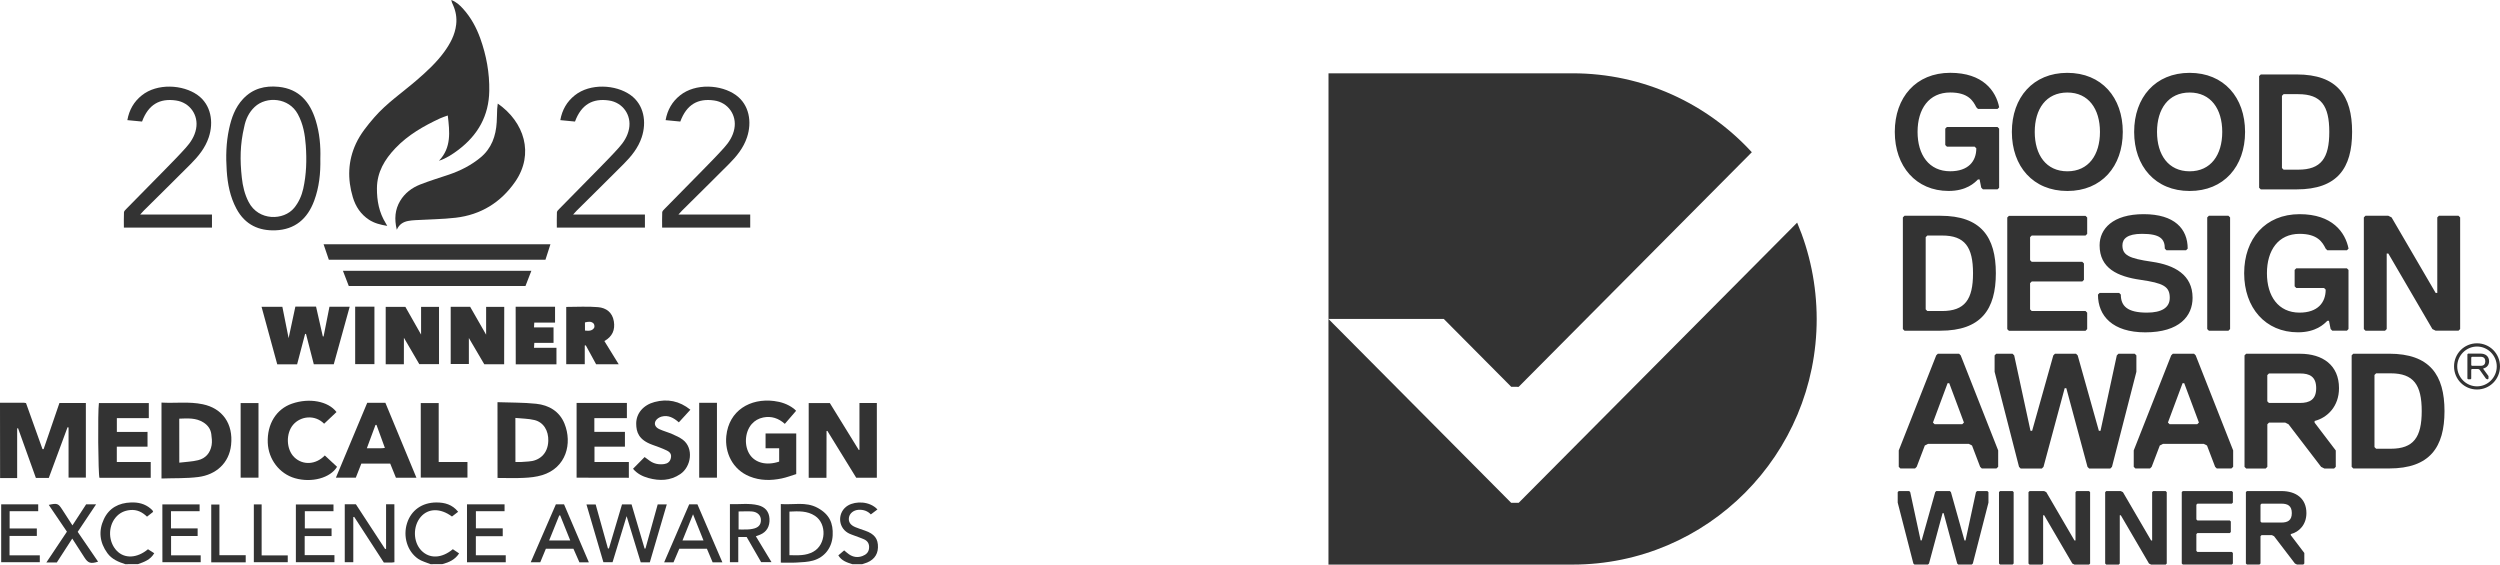 <?xml version="1.0" encoding="UTF-8"?>
<!-- Generator: Adobe Illustrator 28.2.0, SVG Export Plug-In . SVG Version: 6.00 Build 0)  -->
<svg xmlns="http://www.w3.org/2000/svg" xmlns:xlink="http://www.w3.org/1999/xlink" version="1.1" id="Layer_1" x="0px" y="0px" viewBox="0 0 547.7 123.69" style="enable-background:new 0 0 547.7 123.69;" xml:space="preserve">
<style type="text/css">
	.st0{fill:#333333;}
	.st1{clip-path:url(#SVGID_00000059276546023771005930000012946472420473533887_);}
</style>
<g>
	<path class="st0" d="M0,88.23c1.75,0,3.5-0.01,5.25,0c0.11,0,0.21,0.03,0.45,0.08c1.19,3.33,2.4,6.71,3.61,10.09   c0.08,0,0.16-0.01,0.25-0.01c1.14-3.34,2.29-6.69,3.46-10.1c1.9,0,3.81,0,5.79,0c0,5.43,0,10.84,0,16.34c-1.26,0-2.49,0-3.79,0   c0-3.66,0-7.32,0-10.98c-0.07-0.02-0.15-0.03-0.22-0.05c-1.37,3.7-2.73,7.38-4.11,11.1c-0.94,0-1.82,0-2.83,0   c-1.3-3.61-2.6-7.24-3.9-10.87c-0.07,0.01-0.13,0.02-0.2,0.02c0,3.59,0,7.17,0,10.89c-1.33,0-2.54,0-3.74,0   C0,99.23,0,93.73,0,88.23z"></path>
	<path class="st0" d="M27.44,123.6c-1.5-0.49-2.93-1.07-3.91-2.41c-1.71-2.35-1.98-4.89-0.77-7.46c1.14-2.44,3.26-3.56,5.94-3.65   c1.58-0.06,3.04,0.28,4.28,1.33c0.13,0.12,0.27,0.23,0.39,0.36c0.07,0.07,0.09,0.18,0.18,0.37c-0.43,0.34-0.86,0.68-1.34,1.05   c-1.06-1.02-2.23-1.59-3.68-1.45c-1.31,0.12-2.38,0.64-3.22,1.66c-1.7,2.06-1.57,5.35,0.27,7.26c1.71,1.78,4.44,1.66,6.84-0.33   c0.41,0.26,0.86,0.54,1.37,0.87c-0.83,1.44-2.2,1.91-3.56,2.39C29.3,123.6,28.37,123.6,27.44,123.6z"></path>
	<path class="st0" d="M94.33,123.6c-0.91-0.38-1.93-0.63-2.72-1.17c-2.4-1.65-3.36-4.92-2.43-7.82c0.91-2.84,3.29-4.51,6.4-4.53   c1.85-0.01,3.51,0.45,4.79,2.04c-0.49,0.37-0.92,0.72-1.35,1.04c-2.54-1.88-5.19-1.83-6.84,0.08c-1.75,2.04-1.7,5.47,0.12,7.36   c1.79,1.85,4.46,1.76,6.91-0.28c0.42,0.28,0.86,0.58,1.37,0.92c-0.89,1.39-2.22,1.96-3.67,2.35   C96.05,123.6,95.18,123.6,94.33,123.6z"></path>
	<path class="st0" d="M186.73,123.6c-1.15-0.37-2.33-0.71-3.07-1.93c0.4-0.35,0.82-0.71,1.28-1.09c0.36,0.3,0.69,0.6,1.06,0.86   c0.91,0.63,1.93,0.76,2.96,0.37c0.75-0.29,1.34-0.77,1.43-1.68c0.1-0.95-0.28-1.61-1.1-1.98c-0.64-0.3-1.33-0.5-1.98-0.76   c-0.53-0.21-1.09-0.37-1.56-0.65c-2.29-1.35-2.25-4.65,0.03-6c1.72-1.01,4.77-0.95,6.45,0.87c-0.47,0.35-0.95,0.72-1.45,1.09   c-0.63-0.7-1.58-1.09-2.72-1.01c-1.08,0.08-1.92,0.77-2.07,1.68c-0.16,0.95,0.3,1.67,1.4,2.12c0.69,0.28,1.4,0.52,2.11,0.76   c2.07,0.71,2.91,1.79,2.84,3.71c-0.06,1.75-1.12,2.97-3.04,3.51c-0.13,0.04-0.27,0.08-0.4,0.13   C188.16,123.6,187.45,123.6,186.73,123.6z"></path>
	<path class="st0" d="M96.17,35.22c2.75-2.89,2.35-6.33,1.93-9.92c-0.63,0.23-1.16,0.39-1.66,0.62c-3.61,1.68-7.03,3.62-9.81,6.54   c-2.35,2.47-4.03,5.24-4.05,8.79c-0.02,2.72,0.47,5.31,1.93,7.66c0.07,0.12,0.14,0.24,0.33,0.58c-1.54-0.26-2.84-0.59-4-1.35   c-1.81-1.19-2.92-2.87-3.54-4.92c-1.2-4.01-1.09-7.94,0.68-11.76c1-2.15,2.49-3.97,4.03-5.75c2.73-3.14,6.18-5.46,9.3-8.16   c2.19-1.89,4.31-3.84,6.02-6.19c1.3-1.8,2.35-3.71,2.61-5.99c0.17-1.51-0.08-2.9-0.68-4.26C99.1,0.77,98.94,0.42,98.86,0   c1.09,0.4,1.9,1.14,2.64,1.98c1.69,1.88,2.87,4.07,3.72,6.43c1.33,3.71,2.04,7.56,1.97,11.52c-0.09,5.41-2.47,9.62-6.72,12.86   C99.17,33.77,97.79,34.7,96.17,35.22z"></path>
	<path class="st0" d="M86.93,50.33c-0.57-2.36-0.4-4.41,0.73-6.31c1.02-1.71,2.56-2.87,4.37-3.59c2.07-0.81,4.22-1.47,6.34-2.18   c2.52-0.86,4.86-2.05,6.91-3.75c2.41-1.99,3.36-4.7,3.54-7.73c0.06-0.96,0.06-1.93,0.1-2.89c0.02-0.38,0.08-0.76,0.13-1.19   c5.8,4.03,8.06,11.01,3.8,17.15c-3.14,4.52-7.52,7.22-13.02,7.86c-2.93,0.34-5.89,0.35-8.84,0.53c-0.54,0.03-1.07,0.08-1.59,0.18   C88.34,48.62,87.47,49.12,86.93,50.33z"></path>
	<path class="st0" d="M70.18,34.73c0.07,3.24-0.26,6.31-1.35,9.25c-1.47,3.97-4.21,6.32-8.5,6.48c-3.51,0.12-6.6-1.12-8.54-4.75   c-1.39-2.6-1.93-5.42-2.12-8.31c-0.21-3.06-0.14-6.12,0.51-9.14c0.52-2.42,1.32-4.72,3.07-6.59c2.13-2.28,4.82-2.95,7.79-2.65   c4.49,0.46,6.87,3.31,8.13,7.37C70.02,29.16,70.27,31.98,70.18,34.73z M52.98,38.94c0.2,1.84,0.62,3.63,1.49,5.31   c2.17,4.21,7.71,4.09,9.99,1.28c1.01-1.24,1.63-2.66,1.98-4.21c0.69-3.12,0.78-6.29,0.55-9.46c-0.17-2.38-0.57-4.71-1.75-6.87   c-1.96-3.62-6.87-3.98-9.44-1.57c-1.27,1.19-1.98,2.72-2.3,4.38C52.59,31.62,52.55,35.08,52.98,38.94z"></path>
	<path class="st0" d="M31.12,26.63c-1.06-0.11-2.08-0.21-3.22-0.31c0.41-2.27,1.45-4.06,3.17-5.43c3.35-2.69,8.99-2.39,12.23-0.06   c2.94,2.11,3.55,5.9,2.44,9.24c-0.77,2.33-2.28,4.18-3.98,5.88c-3.4,3.42-6.84,6.79-10.26,10.19c-0.22,0.21-0.42,0.45-0.79,0.86   c5.37,0,10.51,0,15.73,0c0,1,0,1.88,0,2.86c-6.39,0-12.75,0-19.3,0c0-1.11-0.03-2.23,0.02-3.36c0.02-0.26,0.32-0.54,0.54-0.76   c2.82-2.88,5.66-5.75,8.49-8.63c1.52-1.56,3.05-3.1,4.5-4.72c1.08-1.19,1.96-2.54,2.27-4.17c0.58-3.02-1.38-5.78-4.42-6.21   C35,21.5,32.51,22.88,31.12,26.63z"></path>
	<path class="st0" d="M181.06,104.67c-1.41,0-2.61,0-3.89,0c0-5.47,0-10.88,0-16.37c1.51,0,3.03,0,4.63,0   c2.09,3.39,4.21,6.84,6.34,10.28c0.05-0.01,0.1-0.02,0.15-0.03c0-3.39,0-6.79,0-10.26c1.26,0,2.49,0,3.81,0c0,5.43,0,10.87,0,16.37   c-1.5,0-2.95,0-4.52,0c-2.08-3.38-4.21-6.82-6.32-10.26c-0.06,0.01-0.12,0.02-0.18,0.03C181.06,97.82,181.06,101.2,181.06,104.67z"></path>
	<path class="st0" d="M119.5,56.9c-15.87,0-31.61,0-47.46,0c-0.37-1.09-0.74-2.18-1.15-3.39c16.58,0,33.04,0,49.7,0   C120.22,54.65,119.87,55.74,119.5,56.9z"></path>
	<path class="st0" d="M64.71,67.17c1.54,0,2.96,0,4.53,0c0.49,2.17,0.99,4.35,1.48,6.52c0.06,0.01,0.12,0.02,0.17,0.03   c0.43-2.16,0.86-4.31,1.29-6.52c1.43,0,2.81,0,4.43,0c-1.18,4.26-2.33,8.41-3.49,12.61c-1.46,0-2.84,0-4.37,0   c-0.56-2.18-1.14-4.42-1.71-6.65c-0.07,0-0.13,0-0.2,0c-0.58,2.21-1.16,4.42-1.75,6.66c-1.47,0-2.85,0-4.35,0   c-1.14-4.17-2.27-8.34-3.44-12.61c1.54,0,2.99,0,4.56,0c0.44,2.2,0.88,4.41,1.37,6.87C63.77,71.64,64.23,69.45,64.71,67.17z"></path>
	<path class="st0" d="M108.99,88.11c2.88,0.11,5.71,0.05,8.5,0.35c2.76,0.3,5.07,1.64,6.17,4.33c1.77,4.34,0.4,9.71-4.91,11.31   c-1.28,0.39-2.65,0.53-3.99,0.59c-1.89,0.1-3.78,0.02-5.76,0.02C108.99,99.23,108.99,93.79,108.99,88.11z M112.92,101.22   c0.49,0,0.84,0.02,1.19,0c0.57-0.02,1.14-0.08,1.7-0.12c2.2-0.12,4.22-1.54,4.31-4.51c0.07-2.21-1.01-4.08-3.04-4.57   c-1.32-0.32-2.72-0.31-4.17-0.46C112.92,94.87,112.92,97.96,112.92,101.22z"></path>
	<path class="st0" d="M35.38,88.2c3.06,0.17,6.05-0.26,9.02,0.36c4.34,0.89,6.72,4.28,6.23,8.9c-0.42,4-3.31,6.54-7.16,7.04   c-2.63,0.34-5.33,0.23-8.09,0.33C35.38,99.23,35.38,93.79,35.38,88.2z M39.28,101.36c1.47-0.18,2.82-0.22,4.12-0.54   c1.66-0.4,2.67-1.61,2.96-3.28c0.14-0.79,0.04-1.63-0.07-2.44c-0.15-1.11-0.77-1.96-1.73-2.56c-1.64-1.03-3.44-0.89-5.29-0.82   C39.28,94.89,39.28,97.97,39.28,101.36z"></path>
	<path class="st0" d="M174.41,90c-0.82,0.95-1.61,1.86-2.47,2.86c-1.37-1.23-2.93-1.76-4.73-1.4c-1.01,0.21-1.86,0.68-2.54,1.46   c-1.53,1.76-1.69,4.87-0.33,6.78c1.17,1.65,3.51,2.37,6.36,1.43c0-0.92,0-1.86,0-2.93c-1.01,0-1.96,0-2.98,0c0-1.14,0-2.15,0-3.24   c2.26,0,4.45,0,6.72,0c0,2.9,0,5.8,0,8.9c-1.03,0.32-2.09,0.73-3.19,0.96c-2.37,0.49-4.71,0.49-7.02-0.44   c-3.79-1.53-5.47-5.28-5.11-8.86c0.57-5.61,5.26-8.32,10.45-7.67c1.54,0.19,2.98,0.67,4.25,1.61   C174.02,89.59,174.18,89.78,174.41,90z"></path>
	<path class="st0" d="M80.45,88.25c1.37,0,2.65,0,3.98,0c2.26,5.45,4.51,10.87,6.8,16.41c-1.57,0-2.99,0-4.49,0   c-0.4-1-0.81-2.02-1.25-3.09c-2.08,0-4.17,0-6.33,0c-0.39,0.99-0.79,2.01-1.21,3.08c-1.41,0-2.79,0-4.36,0   C75.89,99.15,78.15,93.74,80.45,88.25z M84.32,98.13c-0.65-1.78-1.24-3.41-1.84-5.05c-0.07,0.01-0.15,0.02-0.22,0.02   c-0.62,1.66-1.23,3.32-1.89,5.1c1.18,0,2.17,0,3.17,0C83.73,98.21,83.94,98.17,84.32,98.13z"></path>
	<path class="st0" d="M126.32,104.65c0-5.49,0-10.9,0-16.37c3.68,0,7.31,0,11.02,0c0,1.05,0,2.1,0,3.33c-2.35,0-4.72,0-7.13,0   c0,1.08,0,1.99,0,3c2.21,0,4.41,0,6.7,0c0,1.11,0,2.12,0,3.24c-2.19,0-4.39,0-6.67,0c0,1.14,0,2.19,0,3.37c2.48,0,4.96,0,7.53,0   c0,1.21,0,2.29,0,3.45C133.95,104.65,130.19,104.65,126.32,104.65z"></path>
	<path class="st0" d="M116.41,59.33c-0.44,1.14-0.86,2.22-1.29,3.33c-12.9,0-25.75,0-38.71,0c-0.41-1.08-0.83-2.16-1.28-3.33   C88.95,59.33,102.62,59.33,116.41,59.33z"></path>
	<path class="st0" d="M32.32,94.62c0,1.16,0,2.14,0,3.23c-2.24,0-4.44,0-6.73,0c0,1.14,0,2.19,0,3.37c2.45,0,4.9,0,7.43,0   c0,1.21,0,2.3,0,3.46c-3.76,0-7.49,0-11.23,0c-0.28-0.72-0.4-14.45-0.12-16.37c3.61,0,7.24,0,10.93,0c0,1.08,0,2.13,0,3.3   c-2.3,0-4.6,0-7,0c0,1.05,0,1.98,0,3.02C27.8,94.62,30,94.62,32.32,94.62z"></path>
	<path class="st0" d="M71.16,99.78c0.94,0.87,1.81,1.69,2.68,2.49c-1.47,2.43-5.53,3.56-9.24,2.49c-3.37-0.97-5.8-4.12-5.94-7.78   c-0.16-4.07,1.86-7.35,5.28-8.54c3.8-1.33,7.97-0.56,9.78,1.83c-0.9,0.85-1.8,1.7-2.71,2.56c-2.04-2.07-5.16-1.66-6.77,0.2   c-1.65,1.9-1.56,5.43,0.25,7.16C66.34,101.96,69.18,101.84,71.16,99.78z"></path>
	<path class="st0" d="M88.48,79.8c-1.33,0-2.61,0-3.98,0c0-4.17,0-8.32,0-12.57c1.37,0,2.77,0,4.31,0c1.08,1.9,2.21,3.9,3.44,6.07   c0-2.11,0-4.03,0-6.07c1.31,0,2.57,0,3.93,0c0,4.15,0,8.31,0,12.55c-1.39,0-2.81,0-4.32,0c-1.06-1.82-2.16-3.72-3.37-5.78   C88.48,76.05,88.48,77.89,88.48,79.8z"></path>
	<path class="st0" d="M110.45,79.81c-1.48,0-2.86,0-4.35,0c-1.08-1.84-2.19-3.73-3.38-5.76c0,1.95,0,3.76,0,5.7   c-1.27,0-2.58,0-3.98,0c0-4.15,0-8.31,0-12.54c1.4,0,2.75,0,4.26,0c1.09,1.92,2.25,3.93,3.5,6.11c0-2.13,0-4.06,0-6.09   c1.28,0,2.58,0,3.97,0C110.45,71.36,110.45,75.52,110.45,79.81z"></path>
	<path class="st0" d="M148.72,92.53c-1.16-1.03-2.35-1.65-3.79-1.26c-0.47,0.13-1,0.46-1.25,0.86c-0.46,0.72-0.14,1.48,0.77,1.89   c0.9,0.41,1.88,0.67,2.78,1.06c0.81,0.35,1.63,0.72,2.33,1.23c2.49,1.85,1.88,5.95-0.53,7.56c-2.16,1.46-4.52,1.53-6.96,0.86   c-1.32-0.36-2.5-0.97-3.39-2.03c0.86-0.86,1.68-1.7,2.54-2.57c0.38,0.28,0.75,0.55,1.12,0.82c0.95,0.68,2.02,0.87,3.15,0.72   c0.73-0.1,1.27-0.48,1.46-1.23c0.2-0.79-0.02-1.33-0.86-1.74c-1.01-0.49-2.09-0.87-3.15-1.25c-3.05-1.09-3.54-2.82-3.56-4.61   c-0.02-2.27,1.56-4.12,4.03-4.77c2.82-0.74,5.42-0.25,7.84,1.69C150.39,90.72,149.58,91.6,148.72,92.53z"></path>
	<path class="st0" d="M128.11,75.68c0,1.34,0,2.68,0,4.11c-1.37,0-2.67,0-4.06,0c0-4.18,0-8.36,0-12.55c2.35,0,4.67-0.15,6.96,0.05   c1.77,0.15,3.14,1.12,3.47,3.09c0.31,1.89-0.31,3.34-2.07,4.34c1.03,1.67,2.04,3.31,3.14,5.09c-1.74,0-3.28,0-4.95,0   c-0.73-1.35-1.5-2.74-2.26-4.14C128.25,75.67,128.19,75.67,128.11,75.68z M128.16,72.42c0.85,0.1,1.57,0.08,2-0.59   c0.14-0.21,0.07-0.77-0.12-0.96c-0.52-0.53-1.2-0.4-1.89-0.23C128.16,71.24,128.16,71.79,128.16,72.42z"></path>
	<path class="st0" d="M112.97,67.2c2.87,0,5.71,0,8.63,0c0,1.11,0,2.21,0,3.47c-1.47,0-2.98,0-4.55,0   c-0.02,0.43-0.04,0.68-0.06,1.06c1.45,0,2.82,0,4.28,0c0,1.16,0,2.21,0,3.38c-1.38,0-2.76,0-4.21,0c-0.02,0.4-0.05,0.69-0.07,1.09   c1.67,0,3.27,0,4.92,0c0,1.25,0,2.4,0,3.61c-3,0-5.92,0-8.92,0C112.97,75.63,112.97,71.44,112.97,67.2z"></path>
	<path class="st0" d="M96.11,101.21c2.22,0,4.21,0,6.3,0c0,1.16,0,2.26,0,3.43c-3.36,0-6.76,0-10.23,0c0-5.43,0-10.84,0-16.34   c1.25,0,2.52,0,3.93,0C96.11,92.54,96.11,96.8,96.11,101.21z"></path>
	<path class="st0" d="M133.41,120.14c0.95-3.19,1.89-6.39,2.86-9.64c0.69,0,1.32,0,2.09,0c0.95,3.2,1.91,6.45,2.86,9.69   c0.07-0.01,0.13-0.02,0.19-0.02c0.89-3.2,1.78-6.41,2.68-9.67c0.62,0,1.2,0,1.99,0c-1.25,4.28-2.49,8.48-3.72,12.7   c-0.71,0-1.3,0-1.99,0c-1.01-3.3-2.01-6.59-3.09-10.12c-1.07,3.5-2.07,6.78-3.08,10.09c-0.7,0-1.33,0-2.01,0   c-1.23-4.21-2.45-8.36-3.71-12.65c0.72,0,1.3,0,2.02,0c0.89,3.18,1.79,6.41,2.69,9.65C133.27,120.17,133.35,120.16,133.41,120.14z"></path>
	<path class="st0" d="M86.41,123.17c-0.23,0.03-0.4,0.07-0.57,0.07c-0.57,0.01-1.14,0-1.75,0c-2.17-3.35-4.33-6.68-6.49-10   c-0.07,0.01-0.13,0.02-0.2,0.03c0,3.28,0,6.56,0,9.9c-0.69,0-1.24,0-1.87,0c0-4.23,0-8.42,0-12.69c0.81,0,1.58,0,2.44,0   c2.12,3.24,4.26,6.52,6.41,9.81c0.07-0.02,0.13-0.03,0.2-0.06c0-3.22,0-6.45,0-9.75c0.66,0,1.2,0,1.82,0   C86.41,114.75,86.41,118.94,86.41,123.17z"></path>
	<path class="st0" d="M153.18,88.24c1.32,0,2.56,0,3.89,0c0,5.46,0,10.89,0,16.41c-1.25,0-2.52,0-3.89,0   C153.18,99.22,153.18,93.78,153.18,88.24z"></path>
	<path class="st0" d="M56.63,88.3c0,5.46,0,10.87,0,16.35c-1.31,0-2.57,0-3.91,0c0-5.44,0-10.85,0-16.35   C53.97,88.3,55.24,88.3,56.63,88.3z"></path>
	<path class="st0" d="M171.06,123.26c0-4.35,0-8.52,0-12.83c2.72,0.21,5.46-0.57,8.02,0.81c2.68,1.44,3.47,3.42,3.34,6.05   c-0.13,2.7-1.78,4.82-4.3,5.52c-1.14,0.32-2.37,0.36-3.57,0.43C173.42,123.31,172.28,123.26,171.06,123.26z M172.95,121.63   c1.87,0.03,3.59,0.15,5.23-0.76c2.8-1.55,3.03-6.08,0.38-7.85c-1.72-1.14-3.62-1.03-5.61-0.94   C172.95,115.28,172.95,118.41,172.95,121.63z"></path>
	<path class="st0" d="M165.59,117.48c1.15,1.9,2.25,3.71,3.43,5.67c-0.83,0-1.51,0-2.27,0c-1.04-1.79-2.1-3.64-3.17-5.5   c-0.6,0-1.15,0-1.84,0c0,1.84,0,3.64,0,5.52c-0.67,0-1.21,0-1.83,0c0-4.23,0-8.41,0-12.73c2.12,0.09,4.17-0.26,6.2,0.25   c1.55,0.39,2.38,1.41,2.47,2.95c0.1,1.68-0.63,2.91-2.06,3.5C166.25,117.25,165.96,117.34,165.59,117.48z M161.81,112.05   c0,1.33,0,2.58,0,3.95c0.71,0,1.34,0.02,1.98-0.01c0.35-0.01,0.71-0.05,1.05-0.12c1.28-0.23,1.87-0.86,1.86-1.95   c-0.01-1-0.73-1.76-1.95-1.87C163.8,111.98,162.84,112.05,161.81,112.05z"></path>
	<path class="st0" d="M156.12,123.19c-0.42-1-0.83-1.98-1.25-2.97c-2,0-3.96,0-6.05,0c-0.4,0.95-0.82,1.94-1.27,2.98   c-0.63,0-1.23,0-2.05,0c1.85-4.3,3.67-8.5,5.49-12.71c0.61,0,1.14,0,1.8,0c1.79,4.17,3.61,8.38,5.47,12.71   C157.49,123.19,156.86,123.19,156.12,123.19z M151.83,112.67c-0.81,2-1.54,3.83-2.31,5.73c1.6,0,3.06,0,4.6,0   C153.36,116.5,152.63,114.69,151.83,112.67z"></path>
	<path class="st0" d="M129.01,123.2c-0.81,0-1.41,0-2.07,0c-0.44-0.99-0.87-1.98-1.31-2.98c-2.05,0-4.03,0-6.04,0   c-0.42,1.01-0.82,1.98-1.23,2.96c-0.67,0-1.29,0-2.09,0c1.87-4.31,3.69-8.5,5.51-12.69c0.65,0,1.21,0,1.79,0   C125.37,114.69,127.15,118.85,129.01,123.2z M124.93,118.41c-0.77-1.93-1.49-3.71-2.21-5.5c-0.07,0.01-0.14,0.02-0.21,0.03   c-0.72,1.8-1.46,3.6-2.21,5.47C121.83,118.41,123.28,118.41,124.93,118.41z"></path>
	<path class="st0" d="M77.81,67.19c1.45,0,2.79,0,4.22,0c0,4.21,0,8.36,0,12.59c-1.39,0-2.76,0-4.22,0   C77.81,75.63,77.81,71.44,77.81,67.19z"></path>
	<path class="st0" d="M72.64,115.76c0,0.63,0,1.09,0,1.68c-1.96,0-3.89,0-5.89,0c0,1.45,0,2.75,0,4.18c2.15,0,4.31,0,6.52,0   c0,0.57,0,1.01,0,1.55c-2.8,0-5.59,0-8.45,0c0-4.19,0-8.38,0-12.65c2.74,0,5.46,0,8.24,0c0,0.5,0,0.95,0,1.48   c-2.09,0-4.15,0-6.28,0c0,1.28,0,2.47,0,3.76C68.69,115.76,70.6,115.76,72.64,115.76z"></path>
	<path class="st0" d="M110.8,121.65c0,0.57,0,1.01,0,1.53c-2.84,0-5.64,0-8.49,0c0-4.25,0-8.44,0-12.69c2.76,0,5.46,0,8.23,0   c0,0.47,0,0.91,0,1.5c-2.05,0-4.13,0-6.28,0c0,1.29,0,2.45,0,3.76c1.93,0,3.87,0,5.88,0c0,0.62,0,1.09,0,1.72   c-1.98,0-3.91,0-5.89,0c0,1.45,0,2.75,0,4.18C106.44,121.65,108.59,121.65,110.8,121.65z"></path>
	<path class="st0" d="M0.26,123.17c0-4.23,0-8.42,0-12.68c2.72,0,5.38,0,8.11,0c0,0.5,0,0.95,0,1.5c-2.07,0-4.12,0-6.26,0   c0,1.28,0,2.47,0,3.79c2,0,3.94,0,5.96,0c0,0.58,0,1.02,0,1.63c-1.96,0-3.93,0-5.98,0c0,1.49,0,2.82,0,4.25c2.24,0,4.4,0,6.63,0   c0,0.54,0,0.98,0,1.51C5.9,123.17,3.11,123.17,0.26,123.17z"></path>
	<path class="st0" d="M15.83,117.99c-1.19,1.83-2.28,3.52-3.38,5.23c-0.72,0-1.39,0-2.29,0c1.55-2.31,3-4.48,4.5-6.74   c-1.31-1.93-2.63-3.89-3.98-5.87c1.87-0.41,2.06-0.35,2.99,1.08c0.7,1.07,1.38,2.15,2.2,3.41c1.05-1.61,2.03-3.1,3-4.61   c0.67,0,1.3,0,2.18,0c-1.39,2.08-2.69,4.03-4.03,6.03c1.5,2.18,2.98,4.35,4.47,6.53c-1.63,0.52-2.2,0.32-3-0.93   C17.65,120.78,16.79,119.48,15.83,117.99z"></path>
	<path class="st0" d="M35.57,110.5c2.73,0,5.4,0,8.16,0c0,0.47,0,0.91,0,1.5c-2.05,0-4.13,0-6.27,0c0,1.31,0,2.47,0,3.76   c1.93,0,3.84,0,5.84,0c0,0.6,0,1.07,0,1.67c-1.92,0-3.83,0-5.82,0c0,1.46,0,2.79,0,4.23c2.17,0,4.3,0,6.49,0c0,0.55,0,0.99,0,1.51   c-2.8,0-5.56,0-8.39,0C35.57,118.97,35.57,114.8,35.57,110.5z"></path>
	<path class="st0" d="M46.28,123.19c0-4.24,0-8.4,0-12.65c0.56,0,1.1,0,1.79,0c0,3.65,0,7.31,0,11.1c1.99,0,3.86,0,5.76,0   c0,0.59,0,1.03,0,1.55C51.32,123.19,48.87,123.19,46.28,123.19z"></path>
	<path class="st0" d="M57.32,121.67c2.02,0,3.83,0,5.72,0c0,0.51,0,0.95,0,1.49c-2.44,0-4.89,0-7.43,0c0-4.19,0-8.4,0-12.66   c0.55,0,1.06,0,1.71,0C57.32,114.22,57.32,117.88,57.32,121.67z"></path>
	<path class="st0" d="M149.04,26.63c-1.06-0.11-2.08-0.21-3.22-0.31c0.41-2.27,1.45-4.06,3.17-5.43c3.35-2.69,8.99-2.39,12.23-0.06   c2.94,2.11,3.55,5.9,2.44,9.24c-0.77,2.33-2.28,4.18-3.98,5.88c-3.4,3.42-6.84,6.79-10.26,10.19c-0.22,0.21-0.42,0.45-0.79,0.86   c5.37,0,10.51,0,15.73,0c0,1,0,1.88,0,2.86c-6.39,0-12.75,0-19.3,0c0-1.11-0.03-2.23,0.02-3.36c0.02-0.26,0.32-0.54,0.54-0.76   c2.82-2.88,5.66-5.75,8.49-8.63c1.52-1.56,3.05-3.1,4.5-4.72c1.08-1.19,1.96-2.54,2.27-4.17c0.58-3.02-1.38-5.78-4.42-6.21   C152.91,21.5,150.42,22.88,149.04,26.63z"></path>
	<path class="st0" d="M125.97,26.63c-1.06-0.11-2.08-0.21-3.22-0.31c0.41-2.27,1.45-4.06,3.17-5.43c3.35-2.69,8.99-2.39,12.23-0.06   c2.94,2.11,3.55,5.9,2.44,9.24c-0.77,2.33-2.28,4.18-3.98,5.88c-3.4,3.42-6.84,6.79-10.26,10.19c-0.22,0.21-0.42,0.45-0.79,0.86   c5.37,0,10.51,0,15.73,0c0,1,0,1.88,0,2.86c-6.39,0-12.75,0-19.3,0c0-1.11-0.03-2.23,0.02-3.36c0.02-0.26,0.32-0.54,0.54-0.76   c2.82-2.88,5.66-5.75,8.49-8.63c1.52-1.56,3.05-3.1,4.5-4.72c1.08-1.19,1.96-2.54,2.27-4.17c0.58-3.02-1.38-5.78-4.42-6.21   C129.86,21.5,127.35,22.88,125.97,26.63z"></path>
</g>
<g>
	<g>
		<g>
			<defs>
				<rect id="SVGID_1_" x="291.04" y="15.96" width="256.66" height="107.73"></rect>
			</defs>
			<clipPath id="SVGID_00000143616597761236766180000012577367430439112627_">
				<use xlink:href="#SVGID_1_" style="overflow:visible;"></use>
			</clipPath>
			<g style="clip-path:url(#SVGID_00000143616597761236766180000012577367430439112627_);">
				<path class="st0" d="M393.72,48.77l-61.01,61.39h-1.64l-40.03-40.28v53.81h53.48c29.53,0,53.48-24.1,53.48-53.81      C397.99,62.38,396.47,55.25,393.72,48.77L393.72,48.77z"></path>
				<path class="st0" d="M332.71,84.75l51.08-51.4c-9.77-10.63-23.75-17.29-39.27-17.29h-53.47v53.81h25.25l14.78,14.87      L332.71,84.75z"></path>
				<path class="st0" d="M517.87,47.63v24.46l0.36,0.36h4.29l0.36-0.36V55.55h0.36l9.65,16.54l0.72,0.36h5l0.36-0.36V47.63      l-0.36-0.36h-4.29l-0.36,0.36v16.54h-0.36l-9.65-16.54l-0.72-0.36h-5L517.87,47.63z M514.51,72.08V59.14l-0.36-0.36h-11.08      l-0.36,0.36v3.59l0.36,0.36h6.08l0.36,0.36c0,2.88-1.79,5.04-5.72,5.04c-4.65,0-7.15-3.59-7.15-8.63s2.5-8.63,7.15-8.63      c3.93,0,5,1.8,5.72,3.24l0.36,0.36h4.29l0.36-0.36c-0.71-3.59-3.57-7.55-10.72-7.55c-7.51,0-12.15,5.39-12.15,12.94      c0,7.55,4.64,12.94,11.79,12.94c3.93,0,5.72-1.8,6.43-2.52h0.36l0.36,1.8l0.36,0.36h3.22L514.51,72.08L514.51,72.08      L514.51,72.08z M488.57,72.08V47.63l-0.36-0.36h-4.29l-0.36,0.36v24.46l0.36,0.36h4.29L488.57,72.08z M480.35,65.25      c0-5.04-3.93-7.19-8.94-7.91c-5-0.72-6.43-1.44-6.43-3.59c0-1.44,1.07-2.52,4.29-2.52c3.93,0,5,1.08,5,3.24l0.36,0.36h4.29      l0.36-0.36c0-4.32-2.86-7.55-9.65-7.55s-9.65,3.24-9.65,6.83c0,5.03,3.93,6.83,8.94,7.55c5,0.72,6.43,1.44,6.43,3.95      c0,2.16-1.79,3.24-5,3.24c-4.29,0-5.72-1.44-5.72-3.95l-0.36-0.36h-4.29l-0.36,0.36c0,4.68,3.22,8.27,10.37,8.27      C477.49,72.81,480.35,69.22,480.35,65.25 M457.26,72.09V68.5l-0.36-0.36h-11.79l-0.36-0.36v-5.75l0.36-0.36h11.08l0.36-0.36      v-3.59l-0.36-0.36h-11.08L444.75,57v-5.04l0.36-0.36h11.79l0.36-0.36v-3.59l-0.36-0.36h-16.79l-0.36,0.36v24.46l0.36,0.36h16.79      L457.26,72.09z M432.25,59.87c0,5.75-1.79,8.27-6.79,8.27h-3.22l-0.36-0.36V51.96l0.36-0.36h3.22      C430.46,51.59,432.25,54.11,432.25,59.87 M437.25,59.86c0-7.91-3.22-12.59-12.15-12.59h-7.86l-0.36,0.36v24.46l0.36,0.36h7.86      C434.03,72.45,437.25,67.77,437.25,59.86"></path>
				<path class="st0" d="M510.3,28.9c0,5.75-1.79,8.27-6.79,8.27h-3.22l-0.36-0.36V20.99l0.36-0.36h3.22      C508.51,20.63,510.3,23.15,510.3,28.9 M515.3,28.9c0-7.91-3.22-12.59-12.15-12.59h-7.86l-0.36,0.36v24.46l0.36,0.36h7.86      C512.08,41.49,515.3,36.82,515.3,28.9 M491.85,28.9c0-7.55-4.64-12.94-12.15-12.94c-7.5,0-12.15,5.39-12.15,12.94      s4.65,12.94,12.15,12.94C487.21,41.85,491.85,36.46,491.85,28.9z M486.85,28.9c0,5.04-2.5,8.63-7.14,8.63      c-4.65,0-7.15-3.59-7.15-8.63s2.5-8.63,7.15-8.63C484.35,20.27,486.85,23.87,486.85,28.9z M465.06,28.9      c0-7.55-4.64-12.94-12.15-12.94c-7.5,0-12.15,5.39-12.15,12.94s4.65,12.94,12.15,12.94C460.41,41.85,465.06,36.46,465.06,28.9z       M460.06,28.9c0,5.04-2.5,8.63-7.14,8.63c-4.65,0-7.15-3.59-7.15-8.63s2.5-8.63,7.15-8.63      C457.56,20.27,460.06,23.87,460.06,28.9z M437.97,41.13V28.18l-0.36-0.36h-11.08l-0.36,0.36v3.59l0.36,0.36h6.08l0.36,0.36      c0,2.88-1.79,5.03-5.72,5.03c-4.65,0-7.15-3.59-7.15-8.63s2.5-8.63,7.15-8.63c3.93,0,5,1.8,5.72,3.24l0.36,0.36h4.29l0.36-0.36      c-0.72-3.6-3.57-7.55-10.72-7.55c-7.51,0-12.15,5.39-12.15,12.94s4.65,12.94,11.79,12.94c3.93,0,5.72-1.8,6.43-2.52h0.36      l0.36,1.8l0.36,0.36h3.22l0.36-0.36l0,0v0.02H437.97z"></path>
				<path class="st0" d="M530.55,90.06c0,5.74-1.78,8.25-6.78,8.25h-3.21l-0.36-0.36v-15.8l0.36-0.36h3.21      C528.77,81.8,530.55,84.31,530.55,90.06 M535.54,90.06c0-7.9-3.21-12.57-12.13-12.57h-7.85l-0.36,0.36v24.42l0.36,0.36h7.85      C532.34,102.63,535.54,97.96,535.54,90.06 M507.43,85.04c0,2.51-1.43,3.24-3.57,3.24h-6.78l-0.36-0.36v-5.74l0.36-0.36h6.78      C506,81.8,507.43,82.52,507.43,85.04z M512.43,85.04c0-5.03-3.57-7.54-8.56-7.54h-11.78l-0.36,0.36v24.42l0.36,0.36h4.28      l0.36-0.36v-9.33l0.36-0.36h3.57l0.71,0.36l7.14,9.33l0.71,0.36h2.14l0.36-0.36v-3.59l-4.64-6.1v-0.36      C509.93,91.5,512.43,88.99,512.43,85.04 M481.74,92.57l-0.36,0.36h-6.07l-0.36-0.36l3.21-8.62h0.36L481.74,92.57z       M489.24,102.27v-3.59l-8.21-20.83l-0.36-0.36h-4.64l-0.36,0.36l-8.21,20.83v3.59l0.36,0.36h3.21l0.36-0.36l1.78-4.67l0.71-0.36      h8.92l0.71,0.36l1.78,4.67l0.36,0.36h3.21L489.24,102.27z M450.2,77.5l-0.36,0.36l-4.64,16.52h-0.36l-3.57-16.52l-0.36-0.36      h-3.57l-0.36,0.36v3.59l5.35,20.83l0.36,0.36h4.64l0.36-0.36l4.64-17.23h0.36l4.64,17.23l0.36,0.36h4.64l0.36-0.36l5.35-20.83      v-3.59l-0.36-0.36h-3.57l-0.36,0.36l-3.57,16.52h-0.36l-4.64-16.52l-0.36-0.36H450.2L450.2,77.5z M430.26,92.57l-0.36,0.36      h-6.07l-0.36-0.36l3.21-8.62h0.36L430.26,92.57z M437.76,102.27v-3.59l-8.21-20.83l-0.36-0.36h-4.64l-0.36,0.36l-8.21,20.83      v3.59l0.36,0.36h3.21l0.36-0.36l1.78-4.67l0.71-0.36h8.92l0.71,0.36l1.78,4.67l0.36,0.36h3.21L437.76,102.27L437.76,102.27z"></path>
				<path class="st0" d="M543.5,78.17h-1.96l-0.14,0.14V80l0.14,0.14h1.96c0.7,0,0.98-0.42,0.98-0.98      C544.48,78.59,544.2,78.17,543.5,78.17z M545.18,82.39v0.56l-0.14,0.14h-0.14l-0.28-0.14l-1.4-1.97l-0.28-0.14h-1.4l-0.14,0.14      v1.97l-0.14,0.14h-0.56l-0.14-0.14v-5.34l0.14-0.14h2.79c0.98,0,1.82,0.56,1.82,1.69c0,0.85-0.55,1.41-1.26,1.55v0.14      L545.18,82.39z M542.66,84.64c2.38,0,4.33-1.97,4.33-4.36s-1.96-4.36-4.33-4.36s-4.33,1.97-4.33,4.36S540.29,84.64,542.66,84.64      z M542.66,75.21c2.79,0,5.04,2.25,5.04,5.06s-2.24,5.06-5.04,5.06s-5.03-2.25-5.03-5.06S539.87,75.21,542.66,75.21z"></path>
				<path class="st0" d="M427.18,107.59l0.23,0.23l2.97,10.58h0.23l2.28-10.58l0.23-0.23h2.28l0.23,0.23v2.3l-3.42,13.33l-0.23,0.23      h-2.97l-0.23-0.23l-2.97-11.03h-0.23l-2.97,11.03l-0.23,0.23h-2.97l-0.23-0.23l-3.43-13.34v-2.3l0.23-0.23h2.28l0.23,0.23      l2.28,10.58H421l2.97-10.58l0.23-0.23L427.18,107.59L427.18,107.59z"></path>
				<path class="st0" d="M440.92,123.68h-2.75l-0.23-0.23v-15.64l0.23-0.23h2.75l0.23,0.23v15.64L440.92,123.68z"></path>
				<path class="st0" d="M444.64,107.59h3.2l0.46,0.23l6.17,10.58h0.23v-10.58l0.23-0.23h2.74l0.23,0.23v15.64l-0.23,0.23h-3.2      l-0.46-0.23l-6.17-10.57h-0.23v10.57l-0.23,0.23h-2.75l-0.23-0.23v-15.64L444.64,107.59z"></path>
				<path class="st0" d="M461.43,107.59h3.2l0.46,0.23l6.17,10.58h0.23v-10.58l0.23-0.23h2.74l0.23,0.23v15.64l-0.23,0.23h-3.2      l-0.46-0.23l-6.17-10.57h-0.23v10.57l-0.23,0.23h-2.74l-0.23-0.23v-15.64L461.43,107.59z"></path>
				<path class="st0" d="M488.95,123.68h-10.74l-0.23-0.23v-15.64l0.23-0.23h10.74l0.23,0.23v2.3l-0.23,0.23h-7.54l-0.23,0.23v3.22      l0.23,0.23h7.09l0.23,0.23v2.3l-0.23,0.23h-7.09l-0.23,0.23v3.68l0.23,0.23h7.54l0.23,0.23v2.3L488.95,123.68z"></path>
				<path class="st0" d="M501.86,117.01v0.23l2.97,3.91v2.3l-0.23,0.23h-1.37l-0.46-0.23l-4.57-5.98l-0.46-0.23h-2.28l-0.23,0.23      v5.98l-0.23,0.23h-2.74l-0.23-0.23v-15.64l0.23-0.23h7.54c3.2,0,5.49,1.61,5.49,4.83C505.29,114.95,503.69,116.55,501.86,117.01      L501.86,117.01z M499.8,110.34h-4.34l-0.23,0.23v3.68l0.23,0.23h4.34c1.37,0,2.29-0.46,2.29-2.07      C502.09,110.8,501.18,110.34,499.8,110.34L499.8,110.34z"></path>
			</g>
		</g>
	</g>
</g>
</svg>

